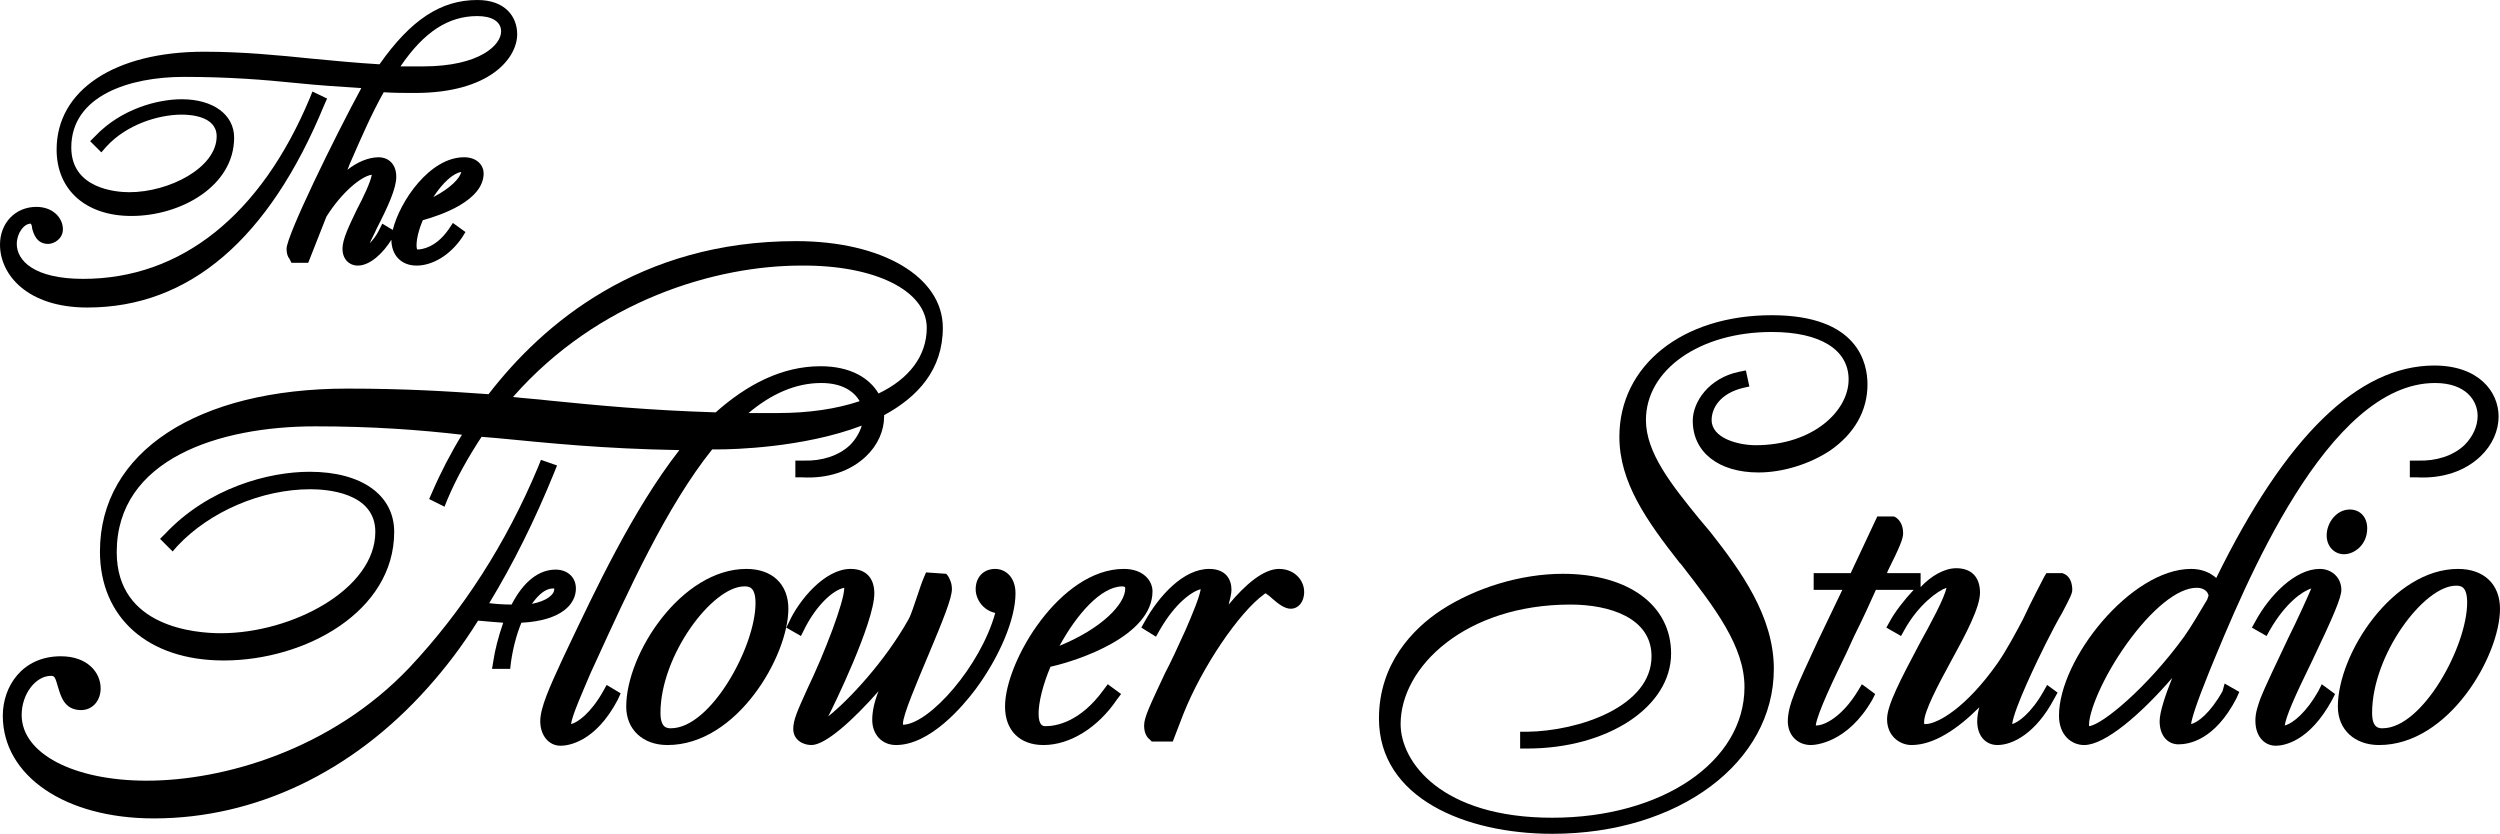<?xml version="1.0" encoding="utf-8"?>
<!-- Generator: Adobe Illustrator 25.4.1, SVG Export Plug-In . SVG Version: 6.00 Build 0)  -->
<svg version="1.1" id="Layer_1" xmlns="http://www.w3.org/2000/svg" xmlns:xlink="http://www.w3.org/1999/xlink" x="0px" y="0px"
	 viewBox="0 0 357.7 119.4" enable-background="new 0 0 357.7 119.4" xml:space="preserve">
<g>
	<path d="M18.8,30.9c7.1,0,14.7-4.3,14.7-11.2c0-3.3-3-5.5-7.5-5.5c-3.5,0-8.7,1.4-12.4,5.3l-0.7,0.7l1.6,1.6l0.7-0.8
		c2.9-3.2,7.5-4.6,10.8-4.6c1.2,0,5,0.2,5,3.1c0,4.5-6.8,8-12.5,8c-1.9,0-8.3-0.5-8.3-6.4c0-7.4,8.3-10.1,16.1-10.1
		c6.4,0,11.4,0.4,16.3,0.9c2.9,0.3,5.9,0.5,9.1,0.7C47.9,19.6,41,33.7,41,35.6c0,0.7,0.2,1.2,0.4,1.4l0.3,0.6h2.4l2.6-6.6
		c2.2-3.5,5-5.8,6.5-6c-0.2,1.1-1.2,3.2-2.1,4.9C50,32.2,49,34.2,49,35.6c0,1.4,0.9,2.4,2.2,2.4c1.8,0,3.7-1.9,4.8-3.7c0,0,0,0,0,0
		c0,2.2,1.4,3.7,3.6,3.7c2.3,0,4.8-1.5,6.5-4l0.5-0.8l-1.8-1.3l-0.6,0.9c-1.8,2.6-3.8,2.9-4.5,2.9c0,0-0.1-0.1-0.1-0.6
		c0-0.9,0.3-2.2,0.9-3.6c2.6-0.7,8.7-2.8,8.7-6.7c0-1.1-0.9-2.3-2.8-2.3c-4.9,0-9.2,6.3-10.2,10.4l-1.5-0.9l-0.5,1
		c-0.4,0.8-0.9,1.4-1.3,1.8c0.3-0.7,0.7-1.4,1-2.1c1.7-3.3,2.8-5.8,2.8-7.4c0-2-1.3-2.8-2.5-2.8c-1.5,0-3.1,0.7-4.5,1.8
		c0.2-0.4,0.3-0.8,0.5-1.2c1.4-3.2,2.9-6.7,4.7-9.9c1.5,0.1,3,0.1,4.5,0.1c10.7,0,14.6-5,14.6-8.4C74,2.4,72.3,0,68.3,0
		c-5.2,0-9.5,2.8-14,9.2C51,9,47.8,8.7,44.7,8.4c-4.9-0.5-10-1-15.5-1c-12.8,0-21.1,5.5-21.1,14C8.1,27.2,12.3,30.9,18.8,30.9z
		 M66,24.6c-0.2,0.9-1.5,2.3-4,3.6C63.3,26.2,64.8,24.8,66,24.6z M68.3,2.3c2.1,0,3.4,0.8,3.4,2.2c0,1.9-3,5-11.2,5
		c-1.1,0-2.2,0-3.2,0C60.7,4.5,64.2,2.3,68.3,2.3z"/>
	<path d="M12.5,44c14.6,0,26-9.8,33.9-29l0.4-0.9l-2.1-1l-0.4,1c-7,16.7-18.4,25.8-32.4,25.8c-7,0-9.5-2.6-9.5-5c0-1.5,1-2.9,2-2.9
		c0.1,0.1,0.2,0.4,0.2,0.7c0.2,0.7,0.6,2.2,2.3,2.2c0.8,0,2.1-0.7,2.1-2.1c0-1.6-1.4-3.2-3.8-3.2C2.2,29.6,0,31.9,0,35
		C0,39.3,3.9,44,12.5,44z"/>
	<path d="M82.4,84.2c0-1.6-1.2-2.7-2.9-2.7c-2.4,0-4.6,1.7-6.3,5c-1.3,0-2.4-0.1-3.2-0.2c3.4-5.6,6.5-11.8,9.3-18.7l0.4-1l-2.3-0.8
		L77,66.8c-4.6,11-10.8,20.6-18.4,28.7c-11.3,11.9-26.8,16.2-37.6,16.2c-10.5,0-17.9-3.9-17.9-9.4c0-3,2-5.6,4.2-5.6
		c0.5,0,0.6,0.2,1,1.6c0.4,1.3,0.9,3.3,3.3,3.3c1.6,0,2.8-1.3,2.8-3.1c0-2.3-1.9-4.6-5.7-4.6c-5.5,0-8.3,4.3-8.3,8.5
		c0,8.6,8.9,14.7,21.6,14.7c14.5,0,28.4-6.6,39.2-18.7c2.5-2.8,4.9-5.9,7.2-9.6c1,0.1,2.3,0.2,3.6,0.3c-0.7,2-1.2,4-1.4,5.4
		l-0.2,1.2H73l0.1-0.9c0.3-2.1,0.8-4,1.5-5.7C80.4,88.8,82.4,86.4,82.4,84.2z M79.1,84.2c0.1,0,0.2,0,0.2,0c0,0,0,0,0,0.1
		c0,0.8-1.1,1.7-3.2,2.1C77.1,85,78.1,84.2,79.1,84.2z"/>
	<path d="M86.3,98.9c-1.8,3.2-3.7,4.5-4.6,4.7c0.2-1.4,1.8-4.9,2.8-7.3l0.6-1.3c4.8-10.5,10.3-22.6,16.8-30.7c0.3,0,0.6,0,0.9,0
		c1.9,0,12.1-0.2,20.5-3.4c-0.3,1-0.9,2-1.7,2.8c-1.6,1.5-4,2.3-6.7,2.2l-1.1,0v2.4l1,0c3.7,0.2,6.9-0.9,9.1-3
		c1.7-1.6,2.6-3.7,2.6-5.7c0-0.1,0-0.1,0-0.2c4.8-2.6,8.4-6.5,8.4-12.5c0-7.3-8.7-12.4-21-12.4c-22.4,0-36.2,11.8-44,21.9
		c-5.6-0.4-11.9-0.8-20.2-0.8c-21.5,0-35.4,9.1-35.4,23.3c0,9.5,6.9,15.6,17.7,15.6c11.7,0,24.4-7,24.4-18.4c0-5.3-4.7-8.6-12.1-8.6
		c-5.9,0-14.5,2.3-20.7,8.9l-0.7,0.7l1.8,1.8l0.7-0.8c4.6-4.9,12-8.1,19-8.1c2.2,0,9.3,0.4,9.3,6.1c0,8.2-11.9,14.5-22.1,14.5
		c-3.5,0-14.9-0.8-14.9-11.6c0-13.3,14.6-18,28.4-18c8.2,0,14.9,0.5,21,1.2c-1.6,2.6-3.1,5.5-4.3,8.3l-0.4,0.9l2.2,1.1l0.4-1
		c1.3-3.1,3-6.1,4.9-9l2.4,0.2c7.3,0.7,14.8,1.5,25.9,1.7C90.5,73,85.1,84.6,81.1,93c-0.3,0.6-0.5,1.1-0.8,1.7c-1.6,3.5-3,6.5-3,8.5
		c0,2,1.2,3.5,2.9,3.5c1.1,0,5-0.5,8.2-6.6l0.4-0.9L86.8,98L86.3,98.9z M132.6,46.9c0,4-2.5,7.3-6.9,9.4c-1.3-2.2-4-3.9-8.3-3.9
		c-5.5,0-10.5,2.6-15,6.6c-9.7-0.3-16.9-1-23.9-1.7c-1.7-0.2-3.4-0.3-5.1-0.5c12.2-13.9,29.1-18.8,41.2-18.8
		C125.2,37.9,132.6,41.6,132.6,46.9z M117.5,54.8c3,0,4.7,1.2,5.5,2.6c-3.3,1.1-7.2,1.7-11.8,1.7c-1.4,0-2.8,0-4.1,0
		C110.3,56.4,113.8,54.8,117.5,54.8z"/>
	<path d="M106.8,81.4c-9.3,0-17.2,12.1-17.2,19.7c0,3.3,2.4,5.5,5.9,5.5c10,0,17.3-12.8,17.3-19.5C112.8,83.6,110.5,81.4,106.8,81.4
		z M96,104.2c-0.5,0-1.5,0-1.5-2.2c0-8.2,7.4-18.1,12-18.1c0.6,0,1.6,0,1.6,2.4C108.1,92.5,101.7,104.2,96,104.2z"/>
	<path d="M142.4,81.4c-1.7,0-2.8,1.2-2.8,2.9c0,1.4,1,3,2.8,3.4c-2.1,7.6-9.4,15.9-13.2,16c0,0,0-0.1,0-0.2c0-1.2,2-5.9,3.6-9.7
		c2.1-5,3.4-8.2,3.4-9.5c0-0.9-0.3-1.4-0.5-1.8l-0.3-0.4l-2.9-0.2l-0.3,0.7c-0.3,0.7-0.6,1.6-0.9,2.5c-0.5,1.4-0.9,2.8-1.3,3.5
		c-3.4,6.1-8.7,11.7-11.5,13.9c0.6-1.1,6.6-13.4,6.6-17.6c0-2.2-1.2-3.5-3.4-3.5c-3.7,0-7.4,4.5-8.8,7.6l-0.4,0.8l2.1,1.2l0.5-1
		c1.7-3.4,4.1-5.6,5.7-5.9c0,2-2.8,9.3-5.3,14.5c-1.4,3.1-2,4.4-2,5.7c0,1.5,1.3,2.3,2.6,2.3c2,0,5.9-3.5,9.6-7.7
		c-0.6,1.5-0.9,2.9-0.9,4.1c0,2.1,1.4,3.6,3.4,3.6c4.9,0,9.6-5.6,11.4-8c3.4-4.6,5.7-10,5.7-13.7C145.3,82.5,143.8,81.4,142.4,81.4z
		"/>
	<path d="M164.9,84.6c0-1.5-1.3-3.2-4.1-3.2c-9.1,0-17,13.2-17,19.7c0,3.4,2.1,5.5,5.5,5.5c3.8,0,7.8-2.5,10.5-6.5l0.6-0.8l-1.9-1.4
		l-0.6,0.8c-3.4,4.7-6.9,5.2-8.3,5.2c-0.3,0-1,0-1-1.8c0-1.6,0.6-4.1,1.7-6.7C154.3,94.5,164.9,91,164.9,84.6z M160.6,83.9
		c0.4,0,0.4,0.2,0.4,0.3c0,2.2-3.3,5.7-9.4,8.2C154,88,157.5,83.9,160.6,83.9z"/>
	<path d="M183,81.4c-2.2,0-4.8,2.2-7.2,5.1c0.2-0.8,0.4-1.6,0.4-2.1c0-1.5-0.8-3-3.2-3c-3.7,0-7.2,3.9-9.2,7.5l-0.5,0.9l2.1,1.3
		l0.5-0.9c2.3-4,4.7-5.6,5.9-5.9c-0.2,1.2-1.2,3.6-2.2,5.9c-1.1,2.4-2,4.4-2.9,6.1c-2.1,4.5-3,6.3-3,7.5c0,1.1,0.4,1.7,0.8,2
		l0.3,0.3h3l1.5-3.9c2.7-6.8,8-14.6,11.6-17.2l0,0c0,0,0.1-0.1,0.2-0.1c0.3,0.2,0.7,0.5,1,0.8c0.8,0.7,1.7,1.4,2.6,1.4
		c1,0,1.9-0.9,1.9-2.4C186.6,83,185.2,81.4,183,81.4z"/>
	<path d="M243.1,74.2c-3.9-4.8-7.6-9.4-7.6-14.1c0-7.2,7.7-12.6,18-12.6c6.9,0,11,2.5,11,6.8c0,4.5-5.1,9.4-13.3,9.4
		c-2.5,0-6.3-1-6.3-3.6c0-1.7,1.2-3.8,4.5-4.6l0.9-0.2l-0.5-2.3l-1,0.2c-4.3,0.9-6.6,4.3-6.6,7c0,4.5,3.7,7.4,9.4,7.4
		c3.5,0,7.3-1.2,10.2-3.1c3.5-2.4,5.4-5.7,5.4-9.5c0-3-1.3-9.9-13.7-9.9c-12.8,0-21.8,7.2-21.8,17.4c0,6.5,3.9,12,8.6,18l0.2,0.2
		c4.9,6.3,9.1,11.8,9.1,17.6c0,10.7-11.8,18.7-27.5,18.7c-15.9,0-21.7-8-21.7-13.4c0-8.2,9.3-17.1,24.3-17.1
		c5.6,0,11.6,1.9,11.6,7.4c0,7.2-10.4,10.7-17.8,10.8l-1,0v2.4h1c11.6,0,20.6-6,20.6-13.6c0-6.9-6.1-11.4-15.5-11.4
		c-6,0-12.5,2-17.4,5.2c-4.1,2.7-8.9,7.7-8.9,15.5c0,11.4,12.4,16.5,24.8,16.5c18.1,0,31.7-10.2,31.7-23.6c0-7.5-4.7-14-9.1-19.6
		C244.2,75.5,243.7,74.9,243.1,74.2z"/>
	<path d="M292.9,98l-0.5,0.9c-1.8,3.2-3.7,4.5-4.5,4.7c0.3-2.3,3.6-9.1,4.8-11.5c0.9-1.8,1.7-3.3,2.4-4.5c1.1-2.1,1.4-2.7,1.4-3.2
		c0-1.7-0.9-2.2-1.2-2.3l-0.2-0.1h-2.3l-0.3,0.5c-0.4,0.8-1.7,3.2-3.1,6.2c-0.9,1.7-2.4,4.5-3.6,6.2c-4.5,6.4-8.6,8.7-10.3,8.7
		c-0.2,0-0.2,0-0.2-0.3c0-1.5,2-5.3,3.8-8.6c2.2-4,4.2-7.8,4.2-9.9c0-2.2-1.2-3.5-3.4-3.5c-1.7,0-3.6,1.1-5.1,2.7V82H270l0.1-0.3
		c1.7-3.4,2.2-4.6,2.2-5.4c0-1.3-0.6-2-1.1-2.3l-0.2-0.1h-2.4l-3.8,8.1h-5.3v2.4h4.1l-3.5,7.3c-2.9,6.3-4.3,9.1-4.3,11.5
		c0,2,1.4,3.4,3.3,3.4c0.5,0,5.2-0.2,8.8-6.5l0.4-0.8l-1.9-1.4l-0.6,1c-2.2,3.6-4.7,4.9-5.9,4.9c0,0-0.1,0-0.1,0
		c0.2-1.7,2.6-6.7,4.4-10.4l1.1-2.4c1.3-2.6,2.3-4.8,3.1-6.6h5.4c-1.4,1.5-2.7,3.2-3.4,4.5l-0.5,0.9l2.1,1.2l0.5-0.9
		c2-3.6,4.8-5.6,6-6c-0.3,1.5-2.2,5-3.8,7.9c-2.8,5.3-4.7,8.9-4.7,10.9c0,2.4,1.8,3.7,3.5,3.7c3.2,0,6.6-2.3,9.7-5.4
		c-0.2,0.7-0.3,1.4-0.3,2c0,2.1,1.2,3.4,2.9,3.4c2.2,0,5.5-1.7,8.1-6.6l0.5-0.9L292.9,98z"/>
	<path d="M318,98.9c-1.8,3.2-3.6,4.5-4.5,4.7c0.1-0.8,0.7-2.8,2.6-7.5c5.1-12.4,16.9-41.3,32.3-41.3c4.5,0,6.1,2.6,6.1,4.7
		c0,1.5-0.7,3-1.9,4.2c-1.6,1.5-4,2.3-6.7,2.2l-1.1,0v2.4l1,0c3.7,0.2,6.9-0.9,9.1-3c1.7-1.6,2.6-3.7,2.6-5.7c0-3.6-2.9-7.3-9.2-7.3
		c-10.9,0-21.3,10.2-31.2,30.4c-0.9-0.8-2.1-1.3-3.6-1.3c-8.6,0-18.9,12.9-18.9,21c0,2.8,1.8,4.2,3.6,4.2c3,0,8.1-4.4,12.6-9.6
		c-1,2.5-1.8,4.9-1.8,6.2c0,2,1.1,3.3,2.7,3.3c1.5,0,5.2-0.6,8.3-6.6l0.4-0.9l-2.1-1.2L318,98.9z M298.9,103.9c0,0,0-0.1,0-0.2
		c0-1.9,1.9-6.7,5.4-11.6c3.6-5,7.3-8,10-8c1.1,0,1.6,0.6,1.7,1.1l-0.2,0.6l0,0c-0.9,1.5-2.3,3.9-3.3,5.3
		C307.2,98.4,300.8,103.7,298.9,103.9z"/>
	<path d="M331.7,98.9c-1.7,3-3.6,4.6-4.8,4.9c0.2-1.3,1.3-3.9,3.9-9.2c3.1-6.5,4.2-9.1,4.2-10.2c0-1.7-1.3-3-3.1-3
		c-3.5,0-7.2,3.8-9.2,7.5l-0.5,0.9l2.1,1.2l0.5-0.9c2.2-3.8,4.6-5.5,5.9-5.9c-0.6,1.4-2,4.5-3.3,7.1c-1.6,3.4-3.3,6.9-4,8.7
		c-0.3,0.9-0.7,1.9-0.7,3.1c0,2.5,1.5,3.6,2.9,3.6c1.1,0,4.8-0.5,8.1-6.6l0.4-0.8l-1.9-1.4L331.7,98.9z"/>
	<path d="M332.9,76.6c0,1.6,1.1,2.7,2.5,2.7c1.4,0,3.3-1.3,3.3-3.7c0-1.6-1-2.7-2.5-2.7C334.3,72.9,332.9,74.8,332.9,76.6z"/>
	<path d="M351.7,81.4c-9.3,0-17.2,12.1-17.2,19.7c0,3.3,2.4,5.5,5.9,5.5c10,0,17.3-12.8,17.3-19.5C357.7,83.6,355.4,81.4,351.7,81.4
		z M351.4,83.8c0.6,0,1.6,0,1.6,2.4c0,6.3-6.4,18-12.1,18c-0.5,0-1.5,0-1.5-2.2C339.4,93.7,346.8,83.8,351.4,83.8z"/>
</g>
</svg>
